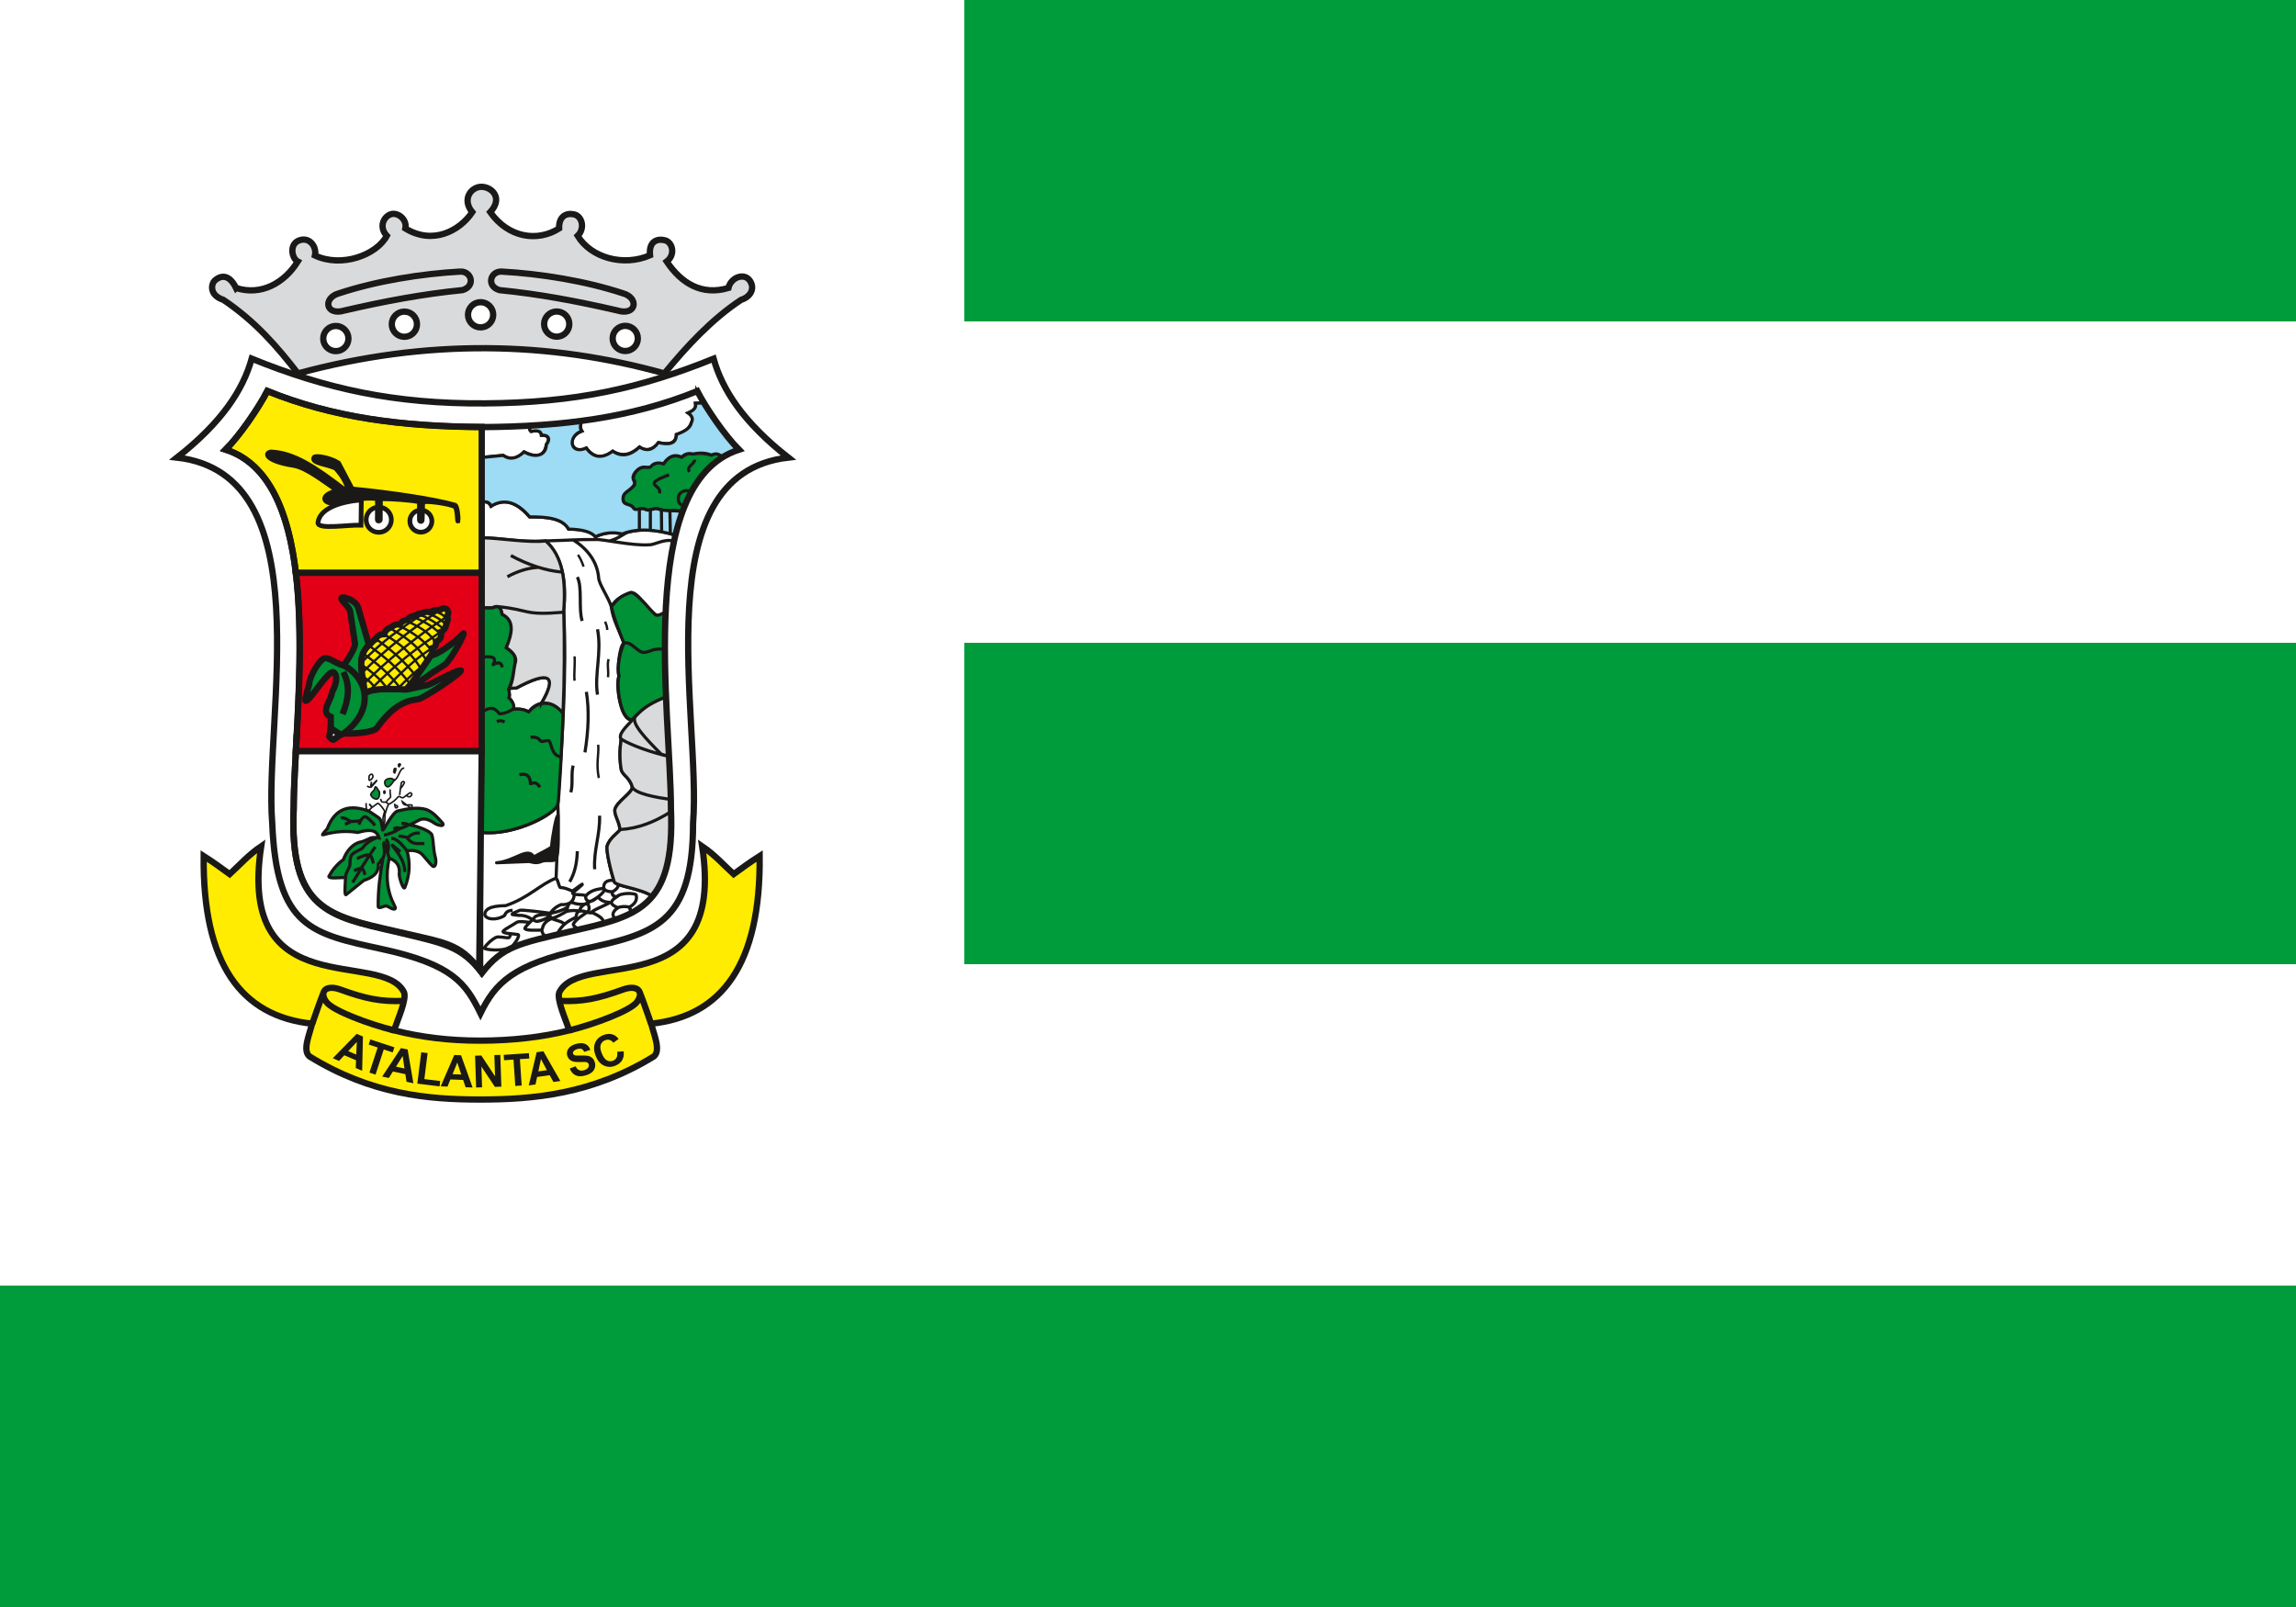 <?xml version="1.0" encoding="UTF-8" standalone="no"?>
<!-- Created with Inkscape (http://www.inkscape.org/) -->

<svg
   width="1000"
   height="700"
   viewBox="0 0 264.583 185.208"
   version="1.1"
   id="svg5"
   xmlns="http://www.w3.org/2000/svg"
   xmlns:svg="http://www.w3.org/2000/svg">
  <rect x="0" y="0" width="264.583" height="185.208" fill="#333333" stroke="none"/>
  <defs
     id="defs2" />
  <g
     id="layer1">
    <rect
       style="fill:#ffffff;stroke:#231f20;stroke-width:0"
       id="rect900"
       width="264.583"
       height="185.208"
       x="-5.0862632e-06"
       y="2.5431316e-06" />
    <rect
       style="display:inline;fill:#009c3b;fill-opacity:1;stroke:none;stroke-width:0"
       id="rect1022"
       width="153.458"
       height="37.042"
       x="111.125"
       y="0" />
    <rect
       style="display:inline;fill:#009c3b;fill-opacity:1;stroke:none;stroke-width:0"
       id="rect1022-7"
       width="264.583"
       height="37.042"
       x="-5.0862632e-06"
       y="148.167" />
    <rect
       style="display:inline;fill:#009c3b;fill-opacity:1;stroke:none;stroke-width:0"
       id="rect1022-3"
       width="153.458"
       height="37.042"
       x="111.125"
       y="74.083" />
    <g
       id="g9653"
       transform="matrix(0.212,0,0,0.212,19.477,21.167)"
       style="display:inline">
      <path
         d="M 169.298,451.019 C 161.293,434.791 154.403,424.553 116.124,416.19 77.845,407.826 58.423,404.729 56.102,347.652 51.509,290.574 83.607,157.976 4.339,148.908 28.667,129.805 40.171,112.232 44.95,95.149 85.288,111.493 122.214,119.782 171.605,119.451 c 49.392,-0.331 84.767,-8.241 124.406,-24.302 4.779,17.083 16.283,34.656 40.611,53.759 -79.268,9.068 -47.17,141.666 -51.763,198.743 -0.05,55.563 -21.743,60.175 -60.022,68.538 -38.279,8.363 -47.535,18.602 -55.54,34.83 z"
         style="display:inline;fill:#ffffff;fill-rule:evenodd;stroke:#1b1918;stroke-width:3.427;stroke-linecap:butt;stroke-linejoin:miter;stroke-dasharray:none"
         id="path2" />
      <g
         id="Layer1000"
         transform="matrix(0.604,0,0,0.604,-8.514,-4.077)">
        <path
           d="m 74.409,100.64 c 22.709,7.286 43.482,-4.532 55.552,-23.795 -5.293,-2.687 -8.092,-15.761 1.47,-19.102 9.562,-3.341 15.788,6.378 13.99,13.653 24.159,11.316 55.552,-0.505 64.69,-17.719 -7.21,-7.641 -3.16,-16.907 3.258,-19.286 6.418,-2.379 15.183,4.468 13.424,12.682 24.578,15.023 48.795,2.323 60.225,-14.685 -9.844,-11.857 -0.715,-23.084 8.558,-22.802 9.273,0.282 19.334,10.198 7.591,22.802 16.319,23.145 42.538,27.027 61.991,14.685 -0.336,-10.585 5.999,-14.297 13.424,-12.682 7.425,1.615 10.036,12.835 3.258,19.286 11.97,19.776 41.199,27.97 65.122,17.533 -1.247,-13.062 6.941,-15.199 13.558,-13.467 6.617,1.733 9.682,12.837 1.47,19.102 13.203,19.618 31.497,30.888 55.552,23.795 2.231,-9.753 14.432,-14.001 19.386,-6.442 4.955,7.559 -0.232,14.739 -7.938,17.087 -26.575,17.536 -49.184,42.05 -69.082,66.262 -103.718,-28.936 -213.244,-31.585 -329.779,0 -18.579,-23.959 -38.203,-46.791 -67.171,-66.262 -12.995,-4.245 -10.723,-14.386 -7.938,-17.087 2.785,-2.701 11.762,-9.12 19.387,6.442 z m 89.815,34.181 c -6.261,0 -11.339,5.077 -11.339,11.338 0,6.261 5.077,11.339 11.339,11.339 6.261,0 11.339,-5.077 11.339,-11.339 0,-6.261 -5.077,-11.338 -11.339,-11.338 z m 260.459,-0.106 c 6.261,0 11.339,5.077 11.339,11.338 0,6.261 -5.077,11.339 -11.339,11.339 -6.261,0 -11.339,-5.077 -11.339,-11.339 0,-6.261 5.077,-11.338 11.339,-11.338 z M 225.911,121.909 c -6.261,0 -11.338,5.077 -11.338,11.338 0,6.261 5.077,11.339 11.338,11.339 6.261,0 11.339,-5.077 11.339,-11.339 0,-6.261 -5.077,-11.338 -11.339,-11.338 z m 137.085,-0.106 c 6.261,0 11.339,5.077 11.339,11.338 0,6.261 -5.077,11.339 -11.339,11.339 -6.261,0 -11.339,-5.077 -11.339,-11.339 0,-6.261 5.077,-11.338 11.339,-11.338 z m -68.49,-8.377 c 6.261,0 11.339,5.077 11.339,11.338 0,6.261 -5.077,11.339 -11.339,11.339 -6.261,0 -11.339,-5.077 -11.339,-11.339 0,-6.261 5.077,-11.338 11.339,-11.338 z"
           style="display:inline;fill:#d9dadb;fill-rule:evenodd;stroke:#1b1918;stroke-width:5.669;stroke-linecap:butt;stroke-linejoin:miter;stroke-dasharray:none"
           id="path4" />
        <path
           d="m 313.023,85.859 c -9.982,0.058 -13.36,13.226 -1.571,16.706 35.632,3.489 70.42,10.069 106.159,18.337 17.263,5.177 19.673,-11.448 4.921,-15.472 C 388.886,94.321 348.402,87.783 313.023,85.859 Z m -36.394,0 c 9.982,0.058 13.36,13.226 1.571,16.706 -35.632,3.489 -70.42,10.069 -106.159,18.337 -17.263,5.177 -19.673,-11.448 -4.921,-15.472 33.645,-11.109 74.13,-17.647 109.508,-19.571 z"
           style="display:inline;fill:none;stroke:#1b1918;stroke-width:5.669;stroke-linecap:butt;stroke-linejoin:miter;stroke-dasharray:none"
           id="path6" />
      </g>
      <g
         id="Layer1001"
         transform="matrix(0.604,0,0,0.604,-8.514,-4.077)">
        <path
           d="m 294.046,831.088 c -47.265,0 -98.028,-4.631 -153.577,-38.823 -6.363,-5.429 -0.164,-19.346 2.505,-29.43 -64.104,-6.627 -98.7,-54.111 -97.683,-150.908 9.054,5.753 15.879,10.854 23.393,16.28 9.338,-8.558 16.772,-17.167 28.355,-25.047 -21.924,143.868 109.158,92.109 128.59,131.496 2.398,6.577 -5.74,24.408 -9.05,34.203 24.61,6.17 49.448,9.24 77.468,9.24 28.019,0 55.686,-3.07 80.296,-9.24 -3.31,-9.794 -11.448,-27.626 -9.05,-34.203 19.432,-39.387 150.513,12.371 128.59,-131.496 11.584,7.88 19.018,16.489 28.356,25.047 7.514,-5.427 14.338,-10.527 23.393,-16.28 1.017,96.796 -33.579,144.281 -97.683,150.908 2.669,10.084 8.867,24.001 2.505,29.43 -55.55,34.191 -109.141,38.823 -156.406,38.823 z"
           style="fill:#ffec00;fill-rule:evenodd;stroke:#1b1918;stroke-width:5.669;stroke-linecap:butt;stroke-linejoin:miter;stroke-dasharray:none"
           id="path9" />
        <path
           d="m 365.393,742.28 c 20.706,1.017 35.072,-2.105 57.448,-10.268 13.039,-4.59 18.865,2.191 12.606,10.953 -5.318,8.006 -38.889,20.393 -61.106,25.895 m 73.605,-6.025 c -4.109,-11.579 -6.434,-18.649 -10.541,-28.966 m -211.879,8.411 c -20.706,1.017 -35.072,-2.105 -57.448,-10.268 -13.039,-4.59 -18.865,2.191 -12.606,10.953 5.318,8.006 38.889,20.393 61.106,25.895 m -73.605,-6.025 c 4.109,-11.579 6.434,-18.649 10.541,-28.966"
           style="fill:none;stroke:#1b1918;stroke-width:5.669;stroke-linecap:butt;stroke-linejoin:miter;stroke-dasharray:none"
           id="path11" />
        <path
           d="m 187.918,805.192 -5.789,-2.47 0.255,-6.965 -10.528,-4.493 -4.725,5.058 -5.641,-2.408 21.497,-21.958 5.623,2.4 z m -5.347,-14.597 0.541,-11.323 -7.728,8.256 z m 11.887,16.253 7.394,-22.608 -8.072,-2.64 1.507,-4.607 21.626,7.073 -1.507,4.607 -8.053,-2.634 -7.394,22.608 z m 39.574,9.605 -6.153,-1.32 -1.079,-6.886 -11.192,-2.401 -3.673,5.866 -5.997,-1.287 16.912,-25.656 5.978,1.282 z m -8.033,-13.308 -1.629,-11.218 -6.01,9.579 z m 11.566,13.617 3.515,-28.182 5.736,0.715 -2.918,23.392 14.263,1.779 -0.598,4.789 z m 49.75,3.505 -6.289,-0.232 -2.259,-6.594 -11.439,-0.421 -2.598,6.415 -6.129,-0.226 12.2,-28.203 6.109,0.225 z m -10.222,-11.711 -3.553,-10.765 -4.255,10.477 z m 13.381,11.706 -0.944,-28.618 5.623,-0.186 12.344,18.723 -0.63,-19.109 5.37,-0.177 0.944,28.618 -5.804,0.191 -12.149,-18.282 0.616,18.663 z m 35.244,-1.385 -1.614,-23.732 -8.474,0.576 -0.329,-4.835 22.701,-1.543 0.329,4.835 -8.454,0.575 1.614,23.732 z m 40.581,-4.443 -6.234,0.864 -3.369,-6.102 -11.338,1.571 -1.444,6.769 -6.075,0.842 7.117,-29.893 6.056,-0.839 z m -12.1,-9.758 -5.368,-9.984 -2.372,11.057 z m 20.509,-1.442 5.26,-2.072 c 0.839,1.73 1.879,2.875 3.122,3.443 1.235,0.564 2.697,0.612 4.39,0.13 1.789,-0.509 3.034,-1.273 3.721,-2.293 0.695,-1.016 0.899,-2.03 0.61,-3.043 -0.186,-0.654 -0.536,-1.151 -1.05,-1.496 -0.51,-0.354 -1.29,-0.562 -2.34,-0.623 -0.713,-0.046 -2.314,-0.021 -4.793,0.061 -3.191,0.111 -5.541,-0.204 -7.046,-0.94 -2.123,-1.031 -3.495,-2.637 -4.116,-4.817 -0.4,-1.404 -0.375,-2.825 0.072,-4.276 0.448,-1.445 1.331,-2.701 2.643,-3.768 1.32,-1.062 3.03,-1.895 5.146,-2.498 3.462,-0.986 6.275,-0.968 8.456,0.047 2.176,1.023 3.668,2.782 4.479,5.289 l -5.49,1.826 c -0.64,-1.349 -1.444,-2.223 -2.401,-2.616 -0.959,-0.4 -2.22,-0.373 -3.785,0.072 -1.616,0.46 -2.792,1.148 -3.513,2.075 -0.469,0.591 -0.602,1.246 -0.399,1.958 0.186,0.654 0.621,1.133 1.304,1.438 0.867,0.391 2.748,0.521 5.634,0.385 2.889,-0.129 5.077,-0.038 6.566,0.273 1.49,0.318 2.768,0.959 3.843,1.935 1.069,0.978 1.85,2.336 2.345,4.074 0.449,1.577 0.435,3.183 -0.053,4.805 -0.486,1.628 -1.431,3.007 -2.845,4.13 -1.412,1.129 -3.317,2.032 -5.709,2.713 -3.482,0.991 -6.383,0.951 -8.708,-0.128 -2.324,-1.078 -4.107,-3.107 -5.343,-6.083 z m 42.714,-15.131 5.858,-0.442 c 0.368,3.222 -0.091,5.907 -1.38,8.062 -1.285,2.147 -3.359,3.8 -6.211,4.945 -3.526,1.417 -6.912,1.376 -10.149,-0.118 -3.24,-1.5 -5.703,-4.34 -7.38,-8.516 -1.777,-4.423 -2.012,-8.316 -0.714,-11.683 1.301,-3.361 3.809,-5.791 7.533,-7.287 3.248,-1.305 6.274,-1.407 9.076,-0.298 1.667,0.645 3.226,1.915 4.688,3.8 l -4.804,3.403 c -0.864,-1.255 -1.957,-2.08 -3.28,-2.476 -1.316,-0.398 -2.688,-0.306 -4.111,0.265 -1.967,0.79 -3.286,2.14 -3.942,4.048 -0.658,1.903 -0.351,4.437 0.922,7.605 1.349,3.359 2.912,5.512 4.696,6.448 1.78,0.944 3.638,1.024 5.567,0.249 1.429,-0.574 2.473,-1.518 3.134,-2.84 0.664,-1.316 0.826,-3.041 0.497,-5.164 z"
           style="fill:#1b1918;fill-rule:evenodd"
           id="path13" />
      </g>
      <g
         id="Layer1002"
         transform="matrix(0.604,0,0,0.604,-8.514,-4.077)"
         style="display:inline">
        <g
           id="Layer1003">
          <path
             d="m 323.925,479.779 c 5.477,-0.368 10.119,0.414 13.926,2.347 2.682,-3.582 5.98,-6.311 11.422,-7.667 15.507,-26.03 6.601,-29.32 -22.532,-13.77 -2.191,0.104 -5.39,-0.208 -7.111,1.23 -0.991,0.305 1.897,4.558 0.382,7.532 3.414,3.193 4.051,6.715 3.912,10.327 z M 489.135,193.326 c 2.865,4.966 3.252,5.816 6.118,10.782 -2.448,0.093 -4.896,0.186 -7.344,0.279 0.696,5.806 -2.649,7.573 -6.572,8.762 4.341,3.021 4.524,5.919 2.817,8.762 -2.026,5.962 -7.058,8.972 -13.457,10.64 -0.418,7.759 -6.307,9.332 -15.265,7.434 -5.638,5.425 -11.453,8.617 -17.907,3.833 -6.862,6.008 -14.354,9.454 -24.097,3.755 -8.355,6.703 -16.34,6.783 -23.784,-2.817 -11.338,6.538 -20.294,-8.449 -4.068,-15.334 -1.715,-3.624 -1.476,-6.629 -0.35,-9.351 36.94,-4.654 71.82,-12.076 103.909,-26.745 z m -192.764,59.742 c -0.473,-9.122 -0.379,-17.96 -0.853,-27.082 14.941,-0.467 29.619,-1.219 44.561,-1.687 -1.093,0.996 -2.564,3.701 -0.194,5.436 5.994,-1.373 9.123,-0.226 9.388,3.442 6.463,0.091 7.924,2.908 4.381,8.45 -2.006,11.52 -9.72,11.637 -20.028,6.572 -5.539,5.921 -11.649,7.974 -18.777,3.13 -5.971,0.58 -12.508,1.16 -18.479,1.74 z m 163.989,215.98 c -8.344,2.978 -25.466,14.894 -29.347,20.149 z m -48.184,-81.589 c 4.068,-7.146 10.797,-10.066 16.899,-12.518 6.05,-2.295 15.23,15.126 23.784,20.341 2.869,0.887 4.798,-1.043 7.198,-1.565 1.171,-23.583 3.897,-47.16 9.396,-70.724 -15.666,-4.947 -31.47,-6.584 -47.575,-0.941 -7.52,-2.001 -15.484,-1.544 -24.097,2.504 -3.512,-5 -11.949,-7.053 -24.097,-6.885 -5.266,-9.526 -18.976,-11.334 -35.05,-10.983 -10.162,-11.344 -21.087,-18.315 -34.737,-9.672 -2.057,-3.615 -4.849,-4.763 -8.379,-3.442 0,10.64 0,21.28 0,31.92 20.167,0.199 32.416,4.308 57.511,2.817 14.112,13.447 19.269,34.538 16.273,62.589 2.852,57.812 -1.352,115.624 -5.29,173.436 -0.197,8.818 -36.682,29.175 -68.494,26.299 0,41.969 0,83.938 0,125.907 29.477,-43.887 123.733,-30.193 153.209,-68.76 -11.488,-7.046 -32.052,-8.615 -33.995,-12.688 -3.339,-10.854 -7.46,-27.81 -6.262,-32.561 2.349,-6.47 7.789,-10.154 11.271,-13.776 0.573,-6.418 -5.113,-13.149 -4.383,-18.785 2.088,-7.462 15.287,-14.454 15.654,-20.038 -2.088,-8.869 -9.339,-10.854 -10.019,-16.28 -1.491,-8.537 -1.348,-17.916 0,-26.925 -3.928,-5.014 12.771,-17.794 10.019,-17.533 -10.269,2.282 -15.318,-31.331 -11.897,-39.449 -2.151,-3.784 0.52,-28.102 4.383,-29.43 -3.774,-10.953 -10.052,-20.967 -11.323,-32.859 z"
             style="fill:#ffffff;fill-rule:evenodd;stroke:#1b1918;stroke-width:2.835;stroke-linecap:butt;stroke-linejoin:miter;stroke-dasharray:none"
             id="path16" />
          <path
             d="m 409.723,434.721 c -1.655,4.961 0.298,10.639 -0.626,16.28 m -8.766,60.739 c 0.783,9.498 -2.114,16.17 0.548,29.985 M 379.04,432.216 c 0.626,7.384 -0.626,14.297 0,21.916 m 3.131,-113.337 c 1.714,2.639 3.401,5.828 5.009,10.645 m 19.411,49.468 c 0.671,2.007 1.858,4.292 1.879,7.514"
             style="fill:none;stroke:#1b1918;stroke-width:2.126;stroke-linecap:butt;stroke-linejoin:miter;stroke-dasharray:none"
             id="path18" />
          <path
             d="m 364.159,575.845 c -1.19,-2.545 -5.092,18.331 -5.789,27.86 -3.077,2.66 -8.522,4.694 -15.981,9.075 -5.372,-9.592 -16.942,3.854 -33.508,5.212 -0.445,0.036 19.582,-0.78 28.933,-1.147 2.475,0.038 6.07,2.345 11.599,-0.098 3.783,-1.671 10.827,0.25 12.49,-1.7 3.946,-4.496 2.062,-32.671 2.256,-39.201 z"
             style="fill:#1b1918;fill-rule:evenodd;stroke:#1b1918;stroke-width:2.835;stroke-linecap:butt;stroke-linejoin:miter;stroke-dasharray:none"
             id="path20" />
          <path
             d="m 460.646,392.624 c -3.894,1.33 -4.103,2.439 -7.788,2.659 -3.025,-0.574 -18.255,-22.271 -23.784,-20.341 -9.062,3.075 -11.974,6.562 -16.899,12.518 2.587,11.151 7.046,22.323 11.323,32.859 -3.072,6.288 -6.708,21.63 -4.383,29.43 -2.764,7.25 0.892,40.336 11.897,39.449 9.493,-10.797 17.15,-14.353 29.347,-20.149 -0.727,-24.199 -0.026,-52.537 0.287,-76.425 z m -164.278,-4.226 c 1.93,0 6.194,0.185 8.751,0 1.762,-0.14 2.846,-1.356 5.037,-0.939 2.052,0.148 3.46,4.029 3.755,6.885 10.862,4.212 9.793,17.37 3.755,30.043 5.666,4.155 9.311,6.877 7.682,14.587 -0.566,7.332 -2.465,16.668 -5.718,22.945 0.697,1.386 1.219,5.328 0.382,7.532 2.809,3.098 5.409,6.384 3.912,10.327 6.289,-0.594 9.934,0.302 13.926,2.347 9.441,-10.926 21.313,-10.032 30.862,0.308 -0.73,29.313 -3.988,82.109 -4.64,83.166 -2.674,8.717 -40.508,28.593 -68.555,25.039 1.669,-67.283 0.16,-134.017 0.85,-202.239 z M 512.344,252.533 c 0.312,-2.242 -7.829,-3.595 -10.04,-1.517 -2.843,-0.684 -9.668,-2.733 -16.899,-0.939 -4.461,-1.64 -5.785,0.571 -10.014,2.817 -6.084,-2.564 -11.596,-1.188 -16.273,5.946 -4.436,-1.723 -8.784,-0.673 -13.043,3.151 -10.968,-2.217 -16.817,8.625 -12.932,15.313 0.056,2.643 -10.345,7.229 -10.327,11.266 -1.111,8.957 5.633,4.694 9.388,10.327 2.712,2.921 8.397,-1.356 10.953,1.252 4.125,1.673 7.238,-1.897 10.953,-0.626 5.961,2.407 12.571,0.785 17.838,1.721 2.549,-0.351 2.594,0.478 4.072,0 6.972,-20.451 18.748,-36.96 36.324,-48.711 z"
             style="fill:#009035;fill-rule:evenodd;stroke:#1b1918;stroke-width:2.835;stroke-linecap:butt;stroke-linejoin:miter;stroke-dasharray:none"
             id="path22" />
          <path
             d="m 433.143,277.303 c -4.068,6.102 -9.545,6.728 -10.327,11.266 -1.252,9.075 6.103,5.007 9.388,10.327 1.773,2.921 7.146,-1.2 10.953,1.252 3.494,1.512 6.989,-1.669 10.953,-0.626 7.516,2.622 14.4,0.825 21.645,2.439 -2.101,7.011 -4.41,13.757 -6.303,21.034 -16.916,-4.717 -33.165,-6.662 -47.575,-0.941 -7.302,-1.722 -15.125,-1.618 -24.097,2.504 -3.338,-4.055 -10.744,-6.585 -24.097,-6.885 -5.234,-9.461 -18.954,-11.131 -35.05,-10.983 -10.973,-13.033 -22.512,-17.085 -34.737,-9.672 -1.27,-3.823 -4.741,-4.501 -8.379,-3.442 0,-13.457 0,-26.913 0,-40.37 6.444,-0.626 12.888,-1.252 19.332,-1.878 6.728,4.591 12.883,2.296 18.777,-3.13 10.014,5.737 19.82,3.547 20.028,-6.572 4.173,-5.007 1.773,-9.075 -4.381,-8.45 -0.078,-3.965 -3.885,-4.486 -9.388,-3.442 -2.048,-1.743 -1.23,-4.514 0.458,-5.434 8.209,-0.533 31.539,-2.617 44.883,-4.23 -0.32,3.201 -2.114,6.391 0.35,9.351 -12.831,4.12 -11.318,21.906 4.068,15.334 6.598,9.363 14.682,9.311 23.784,2.817 8.254,5.62 16.26,3.56 24.097,-3.755 6.468,4.068 12.101,2.712 16.899,-4.068 9.624,2.348 16.248,1.306 16.273,-7.198 6.685,-2.604 12.636,-5.522 13.457,-10.64 1.889,-3.235 0.806,-6.201 -2.817,-8.762 5.521,-2.874 7.33,-4.639 6.572,-8.762 2.448,-0.093 4.896,-0.186 7.344,-0.279 10.204,15.63 18.173,28.163 30.663,42.129 -4.759,2.176 -8.813,4.12 -13.572,6.296 -2.79,-1.508 -5.025,-4.016 -10.04,-1.517 -6.418,-2.408 -11.737,-1.883 -16.899,-0.939 -3.312,-0.913 -6.702,-0.444 -10.014,2.817 -5.424,-2.583 -10.849,-1.905 -16.273,5.946 -4.772,-1.252 -8.893,-0.939 -11.579,2.817 -4.59,1.565 -7.615,-2.503 -13.77,4.694 -4.433,5.842 -0.417,7.302 -0.626,10.953 z"
             style="fill:#9edbf4;fill-rule:evenodd;stroke:#1b1918;stroke-width:2.835;stroke-linecap:butt;stroke-linejoin:miter;stroke-dasharray:none"
             id="path24" />
          <path
             d="m 431.013,489.198 c -0.537,2.094 -13.947,12.519 -10.019,17.533 -1.348,9.01 -1.491,18.388 0,26.925 0.679,5.427 7.931,7.411 10.019,16.28 -0.368,5.584 -13.566,12.576 -15.654,20.038 -0.73,5.636 4.956,12.367 4.383,18.785 -3.482,3.622 -8.922,7.306 -11.271,13.776 -1.198,4.751 2.922,21.707 6.262,32.561 1.943,4.073 22.507,5.642 33.995,12.688 12.398,-14.977 18.443,-38.583 16.713,-78.874 -0.007,-24.194 -2.596,-62.956 -5.081,-99.862 -16.741,6.995 -20.724,11.154 -29.347,20.149 z m -81.739,-14.739 c 14.604,-25.036 7.093,-29.625 -22.532,-13.77 -2.191,0.104 -4.098,0.209 -6.288,0.313 3.651,-7.694 3.509,-15.212 5.037,-22.219 1.982,-4.798 -0.626,-9.597 -7.824,-14.395 5.032,-12.528 7.969,-24.217 -3.755,-30.043 -0.939,-6.572 -3.68,-8.554 -8.792,-5.946 -3.106,0 -5.645,0 -8.751,0 0.351,-20.962 0.134,-41.925 0.484,-62.888 14.201,0.164 41.586,4.729 56.176,2.803 15.439,13.352 18.36,36.093 16.273,62.589 0.873,29.009 0.687,62.029 -0.636,92.616 -5.098,-6.307 -10.956,-10.265 -19.393,-9.059 z"
             style="fill:#d9dadb;fill-rule:evenodd;stroke:#1b1918;stroke-width:2.835;stroke-linecap:butt;stroke-linejoin:miter;stroke-dasharray:none"
             id="path26" />
          <path
             d="m 460.166,425.745 c -3.755,-0.209 -6.687,-0.245 -10.286,0.567 -3.966,1.463 -5.873,2.377 -8.767,2.347 -5.456,-0.148 -11.375,-10.626 -17.614,-8.34 m 55.021,-120.796 c -0.424,-3.523 -4.692,-3.094 -5.712,-6.49 -1.491,-4.965 1.264,-11.334 9.937,-9.627 m 4.381,-28.165 c 0.17,3.824 -7.81,6.171 -4.694,10.953 m -26.913,19.246 c 2.318,-8.293 -16.899,-7.198 8.606,-16.586 M 309.217,491.045 c 2.19,-1.29 4.667,-1.106 6.885,0.313 m -2.191,-49.289 c -1.017,-7.841 -8.966,-1.416 -8.136,-2.504 3.39,-5.889 -0.042,-8.01 -9.6,-6.572 m 33.227,105.775 c 6.624,-1.696 9.846,1.437 9.976,7.957 0.155,1.078 4.419,-3.716 8.488,3.309 m -8.415,-45.029 c 7.83,-0.706 7.814,3.129 9.866,3.767 2.31,0.379 4.398,-1.452 6.656,-0.549 2.355,1.497 2.178,13.843 11.058,14.373 m -70.741,-40.63 c 5.785,-3.648 10.171,-4.658 14.806,1.568 1.194,1.548 11.052,-2.053 13.022,-4.333 m 113.256,-179.582 0.025,19.05 m 27.479,-17.553 0.387,20.767 m -8.057,-21.503 0.209,19.768 m -10.132,-19.845 -0.018,18.323 m -13.812,168.035 c -3.116,6.201 9.042,18.931 23.473,33.487 3.651,1.043 3.17,1.076 6.821,2.119 -15.334,-3.599 -32.895,-9.591 -42.753,-15.537 M 318.605,360.546 c 8.717,-4.707 17.884,-7.915 27.852,-8.45 m 73.608,235.983 c 16.273,-0.938 30.894,-6.675 45.498,-15.96 -0.129,-4.764 -0.156,-8.076 -0.203,-11.097 -13.432,-1.968 -31.531,-5.245 -34.347,-11.086 M 321.735,341.457 c 14.734,8.085 31.344,13.699 46.183,14.898 m -57.762,31.105 c 29.573,2.893 22.21,8.136 59.147,5.007 m -30.452,279.118 c -4.724,-0.262 -9.083,-1.258 -11.614,-0.107 -4.176,2.878 -13.207,7.325 -12.528,8.634 0.757,1.622 9.031,1.674 13.546,2.511 1.879,0.628 -2.261,7.381 -5.393,10.52 -7.935,5.442 -25.275,2.953 -25.223,1.567 2.989,-4.075 6.486,-7.385 10.727,-9.576 2.297,-1.23 10.153,0.837 11.589,0.314 1.07,-0.759 1.403,-2.497 1.377,-3.648 m 57.654,-35.392 c -0.859,3.691 -0.744,4.666 -3.28,7.096 -4.332,3.375 -2.685,7.995 -3.837,8.241 -1.084,0.592 1,-2.634 0.895,-3.759 -4.251,2.714 -9.998,4.555 -15.376,5.458 -9.554,-1.378 -26.156,-3.226 -27.488,-2.72 -3.803,1.614 -8.488,3.397 -6.656,3.925 1.905,0.235 3.811,0.471 5.716,0.706 9.279,-0.473 12.223,5.408 16.521,5.337 3.915,-0.309 12.293,-4.229 11.51,-5.636 -0.678,-0.842 -12.71,-0.821 -14.016,2.183 -2.819,3.401 -10.023,9.549 -8.457,10.203 1.519,1.555 8.192,1.296 15.183,1.143 m 55.551,-38.449 c 0.039,0.964 1.187,4.041 8.019,3.937 -1.043,2.399 0.731,3.964 3.443,4.694 -7.301,4.78 -4.578,7.161 1.408,9.701 -5.685,3.755 -5.528,7.88 -2.033,9.549 m -9.713,-25.797 c -3.863,6.122 -10.841,9.755 -17.987,12.931 -2.506,1.439 -4.437,3.453 -4.855,6.357 -3.654,1.308 -2.166,4.552 -3.837,5.887 -7.433,3.428 -11.742,6.572 -15.738,13.705 m 54.575,-43.373 c -0.265,2.862 -2.49,4.742 -5.263,6.346 -1.115,2.58 0.659,4.145 3.443,4.694 4.182,-4.289 16.429,-3.424 17.715,-1.936 0.677,2.459 1.129,7.136 -6.107,11.145 -0.795,0.44 1.628,1.447 0.783,2.119 -0.261,-0.706 -0.522,-1.413 -0.783,-2.119 -3.4,-1.06 -7.661,-0.673 -11.061,0.57 m -28.086,-10.719 c -0.497,2.293 0.494,4.441 3.286,4.851 3.991,0.213 7.278,-4.44 7.98,-3.599 2.398,2.958 5.789,4.301 9.858,4.538 1.482,0.759 -11.136,5.162 -15.647,8.45 -1.204,0.932 9.965,3.747 10.484,9.388 m -9.709,-8.48 c -6.055,0.68 -5.444,-2.147 -11.892,-1.467 -3.811,-0.785 -7.229,-0.785 -11.666,0.236 -3.951,2.102 -8.117,5.023 -12.998,6.122 -0.611,1.46 9.743,2.458 11.011,5.566 m 12.009,3.146 c -1.097,0.458 -4.62,-2.315 -3.915,-3.611 3.176,-4.795 7.957,-7.335 12.308,-10.48 2.214,-1.53 2.443,-4.106 0.69,-7.729 -4.757,1.25 -9.885,0.635 -15.268,-1.256 -2.571,1.884 -5.572,2.329 -8.77,2.119 -3.21,1.243 -6.29,3.205 -9.083,6.75 -1.443,2.938 -1.111,4.829 0.995,5.674 -6.654,2.506 -8.078,6.176 -9.06,9.946 -0.475,2.307 1.198,5.026 2.819,5.651 m 73.264,-362.844 c -4.777,2.855 -8.675,5.771 -15.555,7.56 m 3.739,305.387 c -6.259,-0.261 -9.18,2.191 -8.762,7.354 -7.133,0.482 -12.739,2.49 -16.117,6.728 -2.086,-1.93 -11.996,-0.157 -11.892,-2.66 3.129,-2.764 11.384,-9.187 8.255,-7.726 -3.043,1.932 -5.155,3.889 -8.441,5.975 -2.859,-0.987 -6.386,-3.1 -10.611,-3.1 -1.419,0.234 -1.995,-6.311 -4.039,-8.45 M 353.029,328.313 c 24.201,-0.678 27.748,-1.356 44.751,-1.252 6.259,-0.626 33.329,5.946 48.819,4.694 3.469,0.421 15.291,-6.307 21.551,-2.943 m -104.138,235.526 c 1.089,21.283 -0.997,46.831 -1.565,67.531 -13.892,5.16 -24.591,17.684 -45.407,24.723 -8.816,0.156 -18.621,1.199 -18.777,8.136 1.297,4.685 10.677,5.054 17.298,1.125 1.374,-0.815 1.065,-4.946 7.737,-5.036 m 88.876,-273.357 c -3.09,-9.229 -11.286,-20.511 -11.422,-25.974 -1.255,-14.469 -9.905,-25.874 -22.843,-34.084 m 23.673,248.208 c 0.573,17.01 -5.582,31.517 -4.383,48.215 M 381.545,360.832 c 4.747,9.081 0.888,28.959 4.383,39.449 m -8.14,130.244 c -2.035,7.516 0.079,16.837 -2.113,24.039 M 399.704,407.795 c 4.068,20.872 -2.973,40.492 0,58.86 m -10.019,-2.505 c 2.595,16.008 1.995,34.297 -1.252,54.477 m -6.888,88.917 c -0.275,10.801 -2.44,20.089 -6.888,27.552"
             style="fill:none;stroke:#1b1918;stroke-width:2.835;stroke-linecap:butt;stroke-linejoin:miter;stroke-dasharray:none"
             id="path28" />
        </g>
        <g
           id="Layer1004">
          <path
             d="M 128.216,357.075 H 295.518 V 225.703 c -73.117,-0.49 -134.291,-8.601 -192.971,-32.377 -8.3,15.947 -24.992,40.154 -37.485,52.678 39.657,12.851 56.691,57.439 63.154,111.071 z"
             style="fill:#ffec00;fill-rule:evenodd;stroke:#1b1918;stroke-width:5.669;stroke-linecap:butt;stroke-linejoin:miter;stroke-dasharray:none"
             id="path31" />
          <path
             d="m 186.855,314.113 c 0.104,-8.45 0.193,-14.273 0.297,-22.722 -20.185,1.747 -37.46,8.128 -39.024,20.359 -0.586,6.635 25.313,2.059 38.727,2.363 z m 53.895,-13.517 c 5.479,0 9.921,4.443 9.921,9.921 0,5.478 -4.443,9.921 -9.921,9.921 -5.479,0 -9.921,-4.443 -9.921,-9.921 0,-5.478 4.443,-9.921 9.921,-9.921 z m -37.905,-2.682 c 6.261,0 11.339,5.078 11.339,11.338 0,6.261 -5.077,11.339 -11.339,11.339 -6.261,0 -11.339,-5.078 -11.339,-11.339 0,-6.261 5.077,-11.338 11.339,-11.338 z"
             style="fill:#ffffff;fill-rule:evenodd;stroke:#1b1918;stroke-width:4.252;stroke-linecap:butt;stroke-linejoin:miter;stroke-dasharray:none"
             id="path33" />
          <path
             d="m 274.127,310.042 c 0.483,-3.254 -0.736,-13.109 -2.601,-13.943 -17.475,-5.055 -56.787,-11.155 -92.622,-14.572 -4.173,-7.771 -8.062,-15.543 -12.234,-23.314 -7.98,-5.111 -21.437,-7.093 -22.063,-5.007 -3.182,5.112 13.518,6.243 19.568,9.79 5.476,6.102 9.536,12.586 10.787,18.688 -1.147,0.313 -1.721,0.044 -3.442,0.088 -25.155,-19.225 -44.595,-32.648 -65.718,-33.535 -6.468,1.043 -4.212,8.278 20.615,12.138 12.103,2.166 27.545,15.05 39.314,22.561 -18.606,4.831 -11.775,13.181 0,11.266 11.996,-1.46 22.271,-5.953 35.989,-3.814 -0.052,6.52 -0.104,12.189 -0.157,18.709 0,2.191 2.651,1.222 2.651,0.283 0,-0.939 0.156,-19.09 0.156,-19.09 10.459,-0.088 26.65,1.219 35.088,2.66 0,5.32 0,11.266 0,16.586 0.182,1.621 2.518,1.754 2.465,0 0.365,-5.32 0.163,-10.64 0.528,-15.96 1.298,-2.006 22.874,0.902 29.004,3.755 2.495,2.503 2.067,15.451 2.671,12.71 z"
             style="fill:#1b1918;fill-rule:evenodd;stroke:#1b1918;stroke-width:4.252;stroke-linecap:butt;stroke-linejoin:miter;stroke-dasharray:none"
             id="path35" />
        </g>
        <g
           id="Layer1005">
          <path
             d="M 295.518,357.075 H 128.216 c 6.108,50.688 2.592,112.859 -0.011,160.546 47.246,0 123.464,0 167.313,0 z"
             style="fill:#e30016;fill-rule:evenodd;stroke:#1b1918;stroke-width:5.669;stroke-linecap:butt;stroke-linejoin:miter;stroke-dasharray:none"
             id="path38" />
          <g
             id="Layer1006">
            <path
               d="m 188.42,451.77 c -1.742,-11.016 -3.156,-21.927 5.633,-29.573 l -9.701,-33.798 c -2.347,-6.833 -13.613,-10.692 -15.021,-8.762 -1.46,1.669 7.719,8.345 7.824,12.518 l 4.381,29.104 c -0.052,3.077 -7.019,15.768 -10.67,19.001 -7.354,-1.512 -15.305,-9.822 -19.06,-4.919 -2.764,1.617 -11.475,14.813 -11.579,22.219 -2.131,7.376 -5.216,16.482 -2.191,14.396 4.12,-1.982 17.473,-24.149 23.158,-25.662 3.651,0.313 5.424,7.98 -0.313,17.838 -0.435,7.545 -11.4,18.11 -1.252,22.532 0.168,7.792 0.371,12.409 -1.252,17.212 -0.315,1.173 3.286,3.838 3.99,3.206 2.712,-1.982 6.285,-4.984 8.841,-5.397 9.753,0.469 26.861,-1.252 29.73,-4.694 10.242,-14.605 21.886,-24.724 36.302,-25.974 4.225,0.469 42.248,-25.036 39.431,-26.287 -3.808,-0.469 -25.217,11.801 -29.73,13.232 -37.033,8.224 -13.815,3.476 3.13,-10.416 l 12.205,-7.824 c 6.207,-4.903 20.237,-31.555 16.273,-27.852 -8.381,8.981 -24.44,19.824 -28.791,19.403 -3.259,4.98 -20.038,29.948 -22.743,30.708 -13.908,-0.492 -29.24,-1.383 -36.56,3.246 z"
               style="fill:#009035;fill-rule:evenodd;stroke:#1b1918;stroke-width:5.669;stroke-linecap:butt;stroke-linejoin:miter;stroke-dasharray:none"
               id="path40" />
            <path
               d="m 170.269,484.16 c 5.372,-13.3 7.146,-25.557 0.626,-37.866 m -0.029,-6.034 c 20.081,9.493 30.802,38.476 0.343,61.426"
               style="fill:none;stroke:#1b1918;stroke-width:5.669;stroke-linecap:butt;stroke-linejoin:miter;stroke-dasharray:none"
               id="path42" />
            <path
               d="m 194.053,422.197 c -8.789,7.646 -7.375,18.557 -5.633,29.573 l 2.034,13.457 c 7.32,-4.629 22.652,-3.738 36.56,-3.246 2.705,-0.76 19.484,-25.729 22.743,-30.708 1.009,-1.523 1.81,-4.087 1.565,-6.572 2.296,-0.832 3.339,-2.709 3.129,-5.633 3.648,-1.989 5.658,-4.642 4.068,-8.762 3.105,-1.267 4.721,-4.149 5.32,-8.137 1.046,-1.905 1.778,-3.833 0.313,-5.946 3.25,-3.293 -0.344,-10.299 -6.259,-5.633 -2.921,-0.552 -5.842,-0.083 -8.762,1.878 -2.503,-0.878 -5.007,-0.382 -7.511,1.252 -2.048,-0.226 -4.004,0.008 -5.633,1.878 -3.097,0.271 -5.77,1.392 -7.824,3.755 -2.967,0.479 -5.171,1.809 -6.259,4.381 -3.091,-0.801 -5.464,0.27 -7.511,2.191 -3.652,1.144 -5.843,3.231 -6.572,6.259 -3.287,0.117 -6.209,1.014 -7.824,4.694 -1.982,0.753 -3.964,3.547 -5.946,5.32 z"
               style="fill:#ffec00;fill-rule:evenodd;stroke:#1b1918;stroke-width:5.669;stroke-linecap:butt;stroke-linejoin:miter;stroke-dasharray:none"
               id="path44" />
            <path
               d="m 253.671,391.795 c 3.958,1.341 7.699,2.957 11.129,7.504 m -18.454,-6.043 c 4.942,2.033 10.082,3.696 17.238,10.28 m -23.857,-9.022 c 4.942,2.033 14.727,6.885 21.883,13.468 m -26.473,-10.684 c 5.017,2.064 15.369,6.499 23.099,14.708 m -31.206,-12.37 c 10.986,5.947 18.779,8.482 26.854,19.432 m -33.447,-14.708 c 6.349,3.188 21.459,10.144 30.63,23.754 m -38.54,-21.462 c 13.294,7.629 25.537,15.178 33.612,30.04 m -38.317,-24.225 c 13.294,7.472 25.478,17.416 33.554,32.122 m 4.188,-52.693 c -24.64,16.342 -37.23,24.714 -58.427,46.063 m 56.625,2.229 c -7.638,4.991 -15.764,12.963 -24.295,21.525 m 32.727,-37.663 c -15.251,8.831 -29.367,23.076 -43.737,37.559 m 51.449,-52.285 c -24.64,16.342 -42.779,31.026 -63.976,52.375 m 66.064,-63.823 c -24.64,16.342 -50.062,36.439 -71.259,57.788 m 67.159,-65.074 c -24.64,16.342 -48.966,35.188 -70.163,56.537 m 0.419,2.905 c 5.981,4.039 9.662,6.923 12.544,13.528 m -13.575,-24.128 c 7.342,5.208 17.646,12.849 24.284,23.21 m -22.666,-33.035 c 12.829,9.106 24.215,18.577 34.139,32.224 m -28.53,-39.047 c 12.829,9.106 26.419,20.251 36.343,33.897 m -30.689,-40.37 c 12.829,9.106 26.419,20.251 36.343,33.897"
               style="fill:none;stroke:#1b1918;stroke-width:2.126;stroke-linecap:butt;stroke-linejoin:miter;stroke-dasharray:none"
               id="path46" />
            <path
               d="m 168.581,502.714 -8.93,-5.87 c -0.148,2.538 -0.507,4.764 -1.274,7.031 -0.315,1.173 3.286,3.838 3.99,3.206 1.867,-1.365 4.143,-3.213 6.214,-4.367 z"
               style="fill:#ffffff;fill-rule:evenodd;stroke:#1b1918;stroke-width:5.669;stroke-linecap:butt;stroke-linejoin:miter;stroke-dasharray:none"
               id="path48" />
          </g>
        </g>
        <g
           id="Layer1007"
           style="display:inline">
          <path
             d="M 295.518,517.621 H 128.205 c 0.272,-4.974 0.553,-10.106 0.833,-15.366 -1.382,25.692 -2.791,48.81 -2.796,66.656 -3.913,91.127 31.949,96.902 91.121,110.535 45.364,10.755 57.153,10.24 75.889,34.264 z"
             style="fill:#ffffff;fill-rule:evenodd;stroke:#1b1918;stroke-width:5.669;stroke-linecap:butt;stroke-linejoin:miter;stroke-dasharray:none"
             id="path52" />
          <g
             id="Layer1008">
            <path
               d="m 206.258,588.37 c 0.261,2.608 8.815,-16.378 13.926,-17.055 8.815,-2.139 17.629,-3.495 25.505,-1.252 6.224,2.52 10.107,7.152 14.709,12.361 1.93,3.651 -5.216,1.669 -7.824,-0.313 -4.798,-3.286 -8.971,-4.277 -12.518,-2.973 -3.077,1.565 -6.154,3.13 -9.232,4.694 7.719,1.513 18.881,5.685 19.872,9.232 1.708,6.032 0.939,12.57 3.129,20.185 0.73,2.712 0.678,7.928 -1.565,8.137 -2.451,-0.261 -9.597,-11.475 -12.518,-12.518 -3.808,-2.086 -8.084,-2.295 -11.422,-1.565 2.96,10.803 2.517,21.795 -2.034,33.016 -1.2,2.504 -4.746,-7.667 -5.007,-11.735 0.939,-7.406 -2.086,-12.309 -9.075,-14.708 -6.468,30.616 7.25,43.864 5.477,45.377 -1.565,1.825 -6.229,-2.227 -8.264,-2.406 -2.168,0.029 -6.966,3.032 -7.071,0.372 -0.173,-15.05 1.732,-28.714 4.068,-42.091 0.261,-2.764 -2.608,2.608 -3.912,3.912 0.452,9.046 -5.812,12.312 -13.144,14.865 -5.32,4.277 -10.64,8.554 -15.96,12.831 -1.721,0.782 -0.594,-10.318 -0.469,-15.491 -5.629,0.081 -15.021,1.252 -15.021,-0.939 3.103,-5.607 7.119,-10.823 13.144,-15.178 2.451,-7.093 8.189,-14.813 16.742,-16.117 2.712,-0.939 4.125,-1.589 8.137,-3.442 1.645,-0.358 4.535,-0.495 7.198,0 -2.737,-8.738 -10.424,-7.135 -19.246,-4.851 -9.643,-1.663 -20.55,-0.991 -30.825,2.034 -2.66,1.043 2.22,-3.801 3.472,-5.418 7.341,-19.397 20.847,-21.92 37.367,-15.863 2.869,1.93 5.737,3.86 8.606,5.79 2.347,1.408 3.129,5.111 3.755,11.11 z"
               style="fill:#009035;fill-rule:evenodd;stroke:#1b1918;stroke-width:2.835;stroke-linecap:butt;stroke-linejoin:miter;stroke-dasharray:none"
               id="path54" />
            <path
               d="m 214.082,595.881 c 4.819,0.109 9.564,5.47 14.239,11.422 m -21.821,6.838 c 2.635,-5.541 0.948,-9.841 0.785,-13.478 -0.157,-3.912 3.354,7.105 4.919,13.212 M 201.238,595.402 c -2.358,0.883 -9.306,3.606 -13.143,9.597 -0.92,0.912 -6.544,2.724 -9.553,5.808 -1.827,2.852 -1.43,6.182 -1.723,9.824 -0.949,2.926 -3.612,5.977 -3.89,10.329 m 34.614,-37.734 c 4.004,-0.961 9.576,-2.873 13.289,-5.307 -0.744,-0.445 -5.137,-0.684 -3.531,-1.051 2.137,-0.595 3.892,-0.294 5.09,0.157 3.354,-0.872 5.114,-2.099 7.36,-3.218 -1.53,-0.883 -3.612,-1.341 -6.499,-1.177 m 16.521,8.712 c -4.458,-0.601 -8.049,1.257 -11.201,4.361 m 15.351,4.979 c -2.114,0.026 -4.228,0.052 -6.342,0.079 -5.181,-0.235 -7.347,-2.825 -9.396,-5.573 -2.244,-0.68 -5.18,-0.903 -7.595,-1.413 m -41.246,41.991 c 6.69,-10.858 12.9,-21.793 20.34,-32.102 m -19.066,21.56 c 3.247,-1.59 5.232,-2.551 6.697,-2.583 1.502,1.43 2.419,2.534 3.087,6.265 m -7.239,-14.567 c 3.648,-1.868 7.345,-3.588 11.622,-3.561 1.502,1.43 2.509,4.225 3.176,7.956 m -13.076,-35.162 c 0.626,-1.308 1.253,-2.616 1.879,-3.925 m -14.329,3.454 c 2.062,-0.34 3.889,-1.125 5.246,-2.354 m -8.848,-2.669 c 2.871,-1.779 7.439,2.512 8.848,2.669 1.409,0.157 8.3,-0.079 9.083,-1.099 0.783,-1.02 2.062,-2.982 3.602,-3.139 1.54,-0.157 7.073,4.866 9.083,8.006 m 9.68,12.196 c 2.61,2.8 2.979,7.347 1.831,11.193 m 15.161,18.414 c 0.809,-12.192 -12.368,-24.118 -11.011,-24.144 2.26,1.766 3.405,3.002 7.233,5.825"
               style="fill:none;stroke:#1b1918;stroke-width:2.835;stroke-linecap:butt;stroke-linejoin:miter;stroke-dasharray:none"
               id="path56" />
            <path
               d="m 216.44,544.249 c -0.574,-3.663 -6.707,-2.066 -7.83,-0.157 -0.835,1.151 -0.418,5.363 2.427,5.573 1.566,-0.079 3.984,-3.069 5.402,-5.416 z m -16.413,5.385 c 0.992,0.052 2.14,2.922 3.445,4.583 0.417,1.74 -0.134,6.257 -2.457,6.466 -3.406,-0.039 -5.246,-3.052 -5.402,-3.955 0.143,-1.648 2.53,-3.503 3.172,-4.19 0.131,-0.968 0.641,-2.76 1.242,-2.904 z"
               style="fill:#009035;fill-rule:evenodd;stroke:#1b1918;stroke-width:1.417;stroke-linecap:butt;stroke-linejoin:miter;stroke-dasharray:none"
               id="path58" />
            <path
               d="m 217.067,564.774 c 0.391,1.269 0.313,3.44 1.175,3.807 0.874,0.274 1.905,-0.746 1.527,-1.413 -0.522,-0.772 -1.144,-1.107 -2.331,-0.387 m 8.399,-33.991 c -4.463,-0.183 -4.698,9.13 -9.396,11.459 m -3.288,7.662 c -0.418,2.073 0.206,4.226 0.391,6.467 0.026,1.387 -2.61,2.381 -3.68,4.631 -0.522,0.706 -3.988,0.467 -4.474,0 -0.146,-0.739 -0.798,-1.727 -0.772,-2.59 m 23.321,-3.29 c 0.757,1.439 1.72,1.737 3.312,1.292 0.876,-0.957 2.294,-1.927 0.459,-3.34 -1.079,-0.839 -6.123,4.514 -7.439,4.474 -1.409,-0.131 -2.584,-1.675 -3.759,-1.099 -2.53,2.828 -5.191,5.471 -8.77,6.829 -0.857,-0.648 -1.713,-1.296 -2.57,-1.943 m -17.631,0.923 c -0.235,1.02 -0.079,6.733 1.174,6.968 1.182,0.24 2.811,-2.041 3.934,-3.061 -0.522,-1.073 -2.082,-2.196 -2.133,-2.651 0.261,-0.537 1.618,1.674 2.427,2.512 1.644,-1.177 3.288,-2.355 4.933,-3.532 1.096,-0.523 6.538,6.331 6.225,7.417 -0.625,1.743 -0.753,3.058 -1.439,5.533 -0.156,3.205 -0.01,5.389 0.46,8.32 0.574,-1.7 0.581,-3.401 1.156,-5.101 0.221,-3.037 0.071,-4.095 0.175,-6.083 0.861,-3.14 1.997,-7.221 3.289,-9.3 m 10.007,-8.238 c -0.073,-0.44 0.232,-3.227 0.576,-5.762 0.39,-2.873 0.832,-5.221 0.832,-5.221 0.391,-1.046 2.152,-1.639 2.739,-0.645 0.43,0.876 -2.774,5.201 -3.571,5.866 m 1.632,11.566 c 0.365,1.505 1.122,2.682 2.74,3.14 0.992,0.301 4.08,-0.5 6.051,0.076 0.053,1.16 -0.13,2.283 -0.076,3.443 z m -29.441,-18.994 c 1.148,-0.196 2.257,-1.491 2.741,-2.354 0.778,-0.968 0.194,-3.065 -0.705,-3.218 -0.927,0 -2.48,0.902 -2.428,2.355 -0.143,0.994 -0.287,2.93 0.392,3.218 z m -2.114,5.023 c 0.998,0.864 2.16,1.335 3.68,0.942 1.618,-1.962 5.781,-6.122 4.855,-5.887 -1.656,1.687 -3.237,3.297 -4.855,4.945 -0.718,0.51 -0.105,-2.59 0.313,-3.767"
               style="fill:none;stroke:#1b1918;stroke-width:1.417;stroke-linecap:butt;stroke-linejoin:miter;stroke-dasharray:none"
               id="path60" />
            <path
               d="m 217.301,537.656 c 0.587,-0.026 1.517,-3.898 1.361,-4.552 -0.412,-0.536 -1.602,-0.666 -1.987,-0.253 -0.287,0.811 -0.574,2.189 -0.861,3 -0.13,0.563 0.522,1.361 1.488,1.805 z m 3.837,-5.651 c 0.522,-0.078 1.67,-1.923 1.566,-2.59 -0.078,-0.589 -0.626,-0.942 -1.174,-0.942 -0.692,0.209 -1.54,0.929 -1.488,1.57 0.052,0.772 0.574,1.936 1.096,1.962 z m -13.046,20.895 c -0.705,3e-4 -1.224,0.846 -1.185,1.474 0.039,0.68 0.294,1.478 0.842,1.57 0.561,0.052 1.113,-0.484 1.283,-1.02 0.117,-0.785 -0.353,-1.945 -0.94,-2.023 z"
               style="fill:#1b1918;fill-rule:evenodd;stroke:#1b1918;stroke-width:0.567;stroke-linecap:butt;stroke-linejoin:miter;stroke-dasharray:none"
               id="path62" />
          </g>
        </g>
      </g>
      <path
         d="m 170.116,429.049 c 11.325,-14.521 20.212,-15.924 47.633,-22.425 35.767,-8.241 57.444,-11.731 55.079,-66.815 -0.015,-51.751 -19.573,-176.86 36.981,-195.186 -7.552,-7.57 -17.642,-22.203 -22.659,-31.842 -35.47,14.372 -72.838,19.275 -117.035,19.571 -44.197,-0.296 -81.174,-5.199 -116.644,-19.571 -5.017,9.639 -15.107,24.272 -22.659,31.842 56.554,18.326 36.996,143.435 36.981,195.186 -2.365,55.083 19.312,58.574 55.079,66.815 27.421,6.501 35.918,7.903 47.243,22.425 z"
         style="display:inline;fill:none;stroke:#1b1918;stroke-width:3.427;stroke-linecap:butt;stroke-linejoin:miter;stroke-dasharray:none"
         id="path67" />
    </g>
  </g>
</svg>
